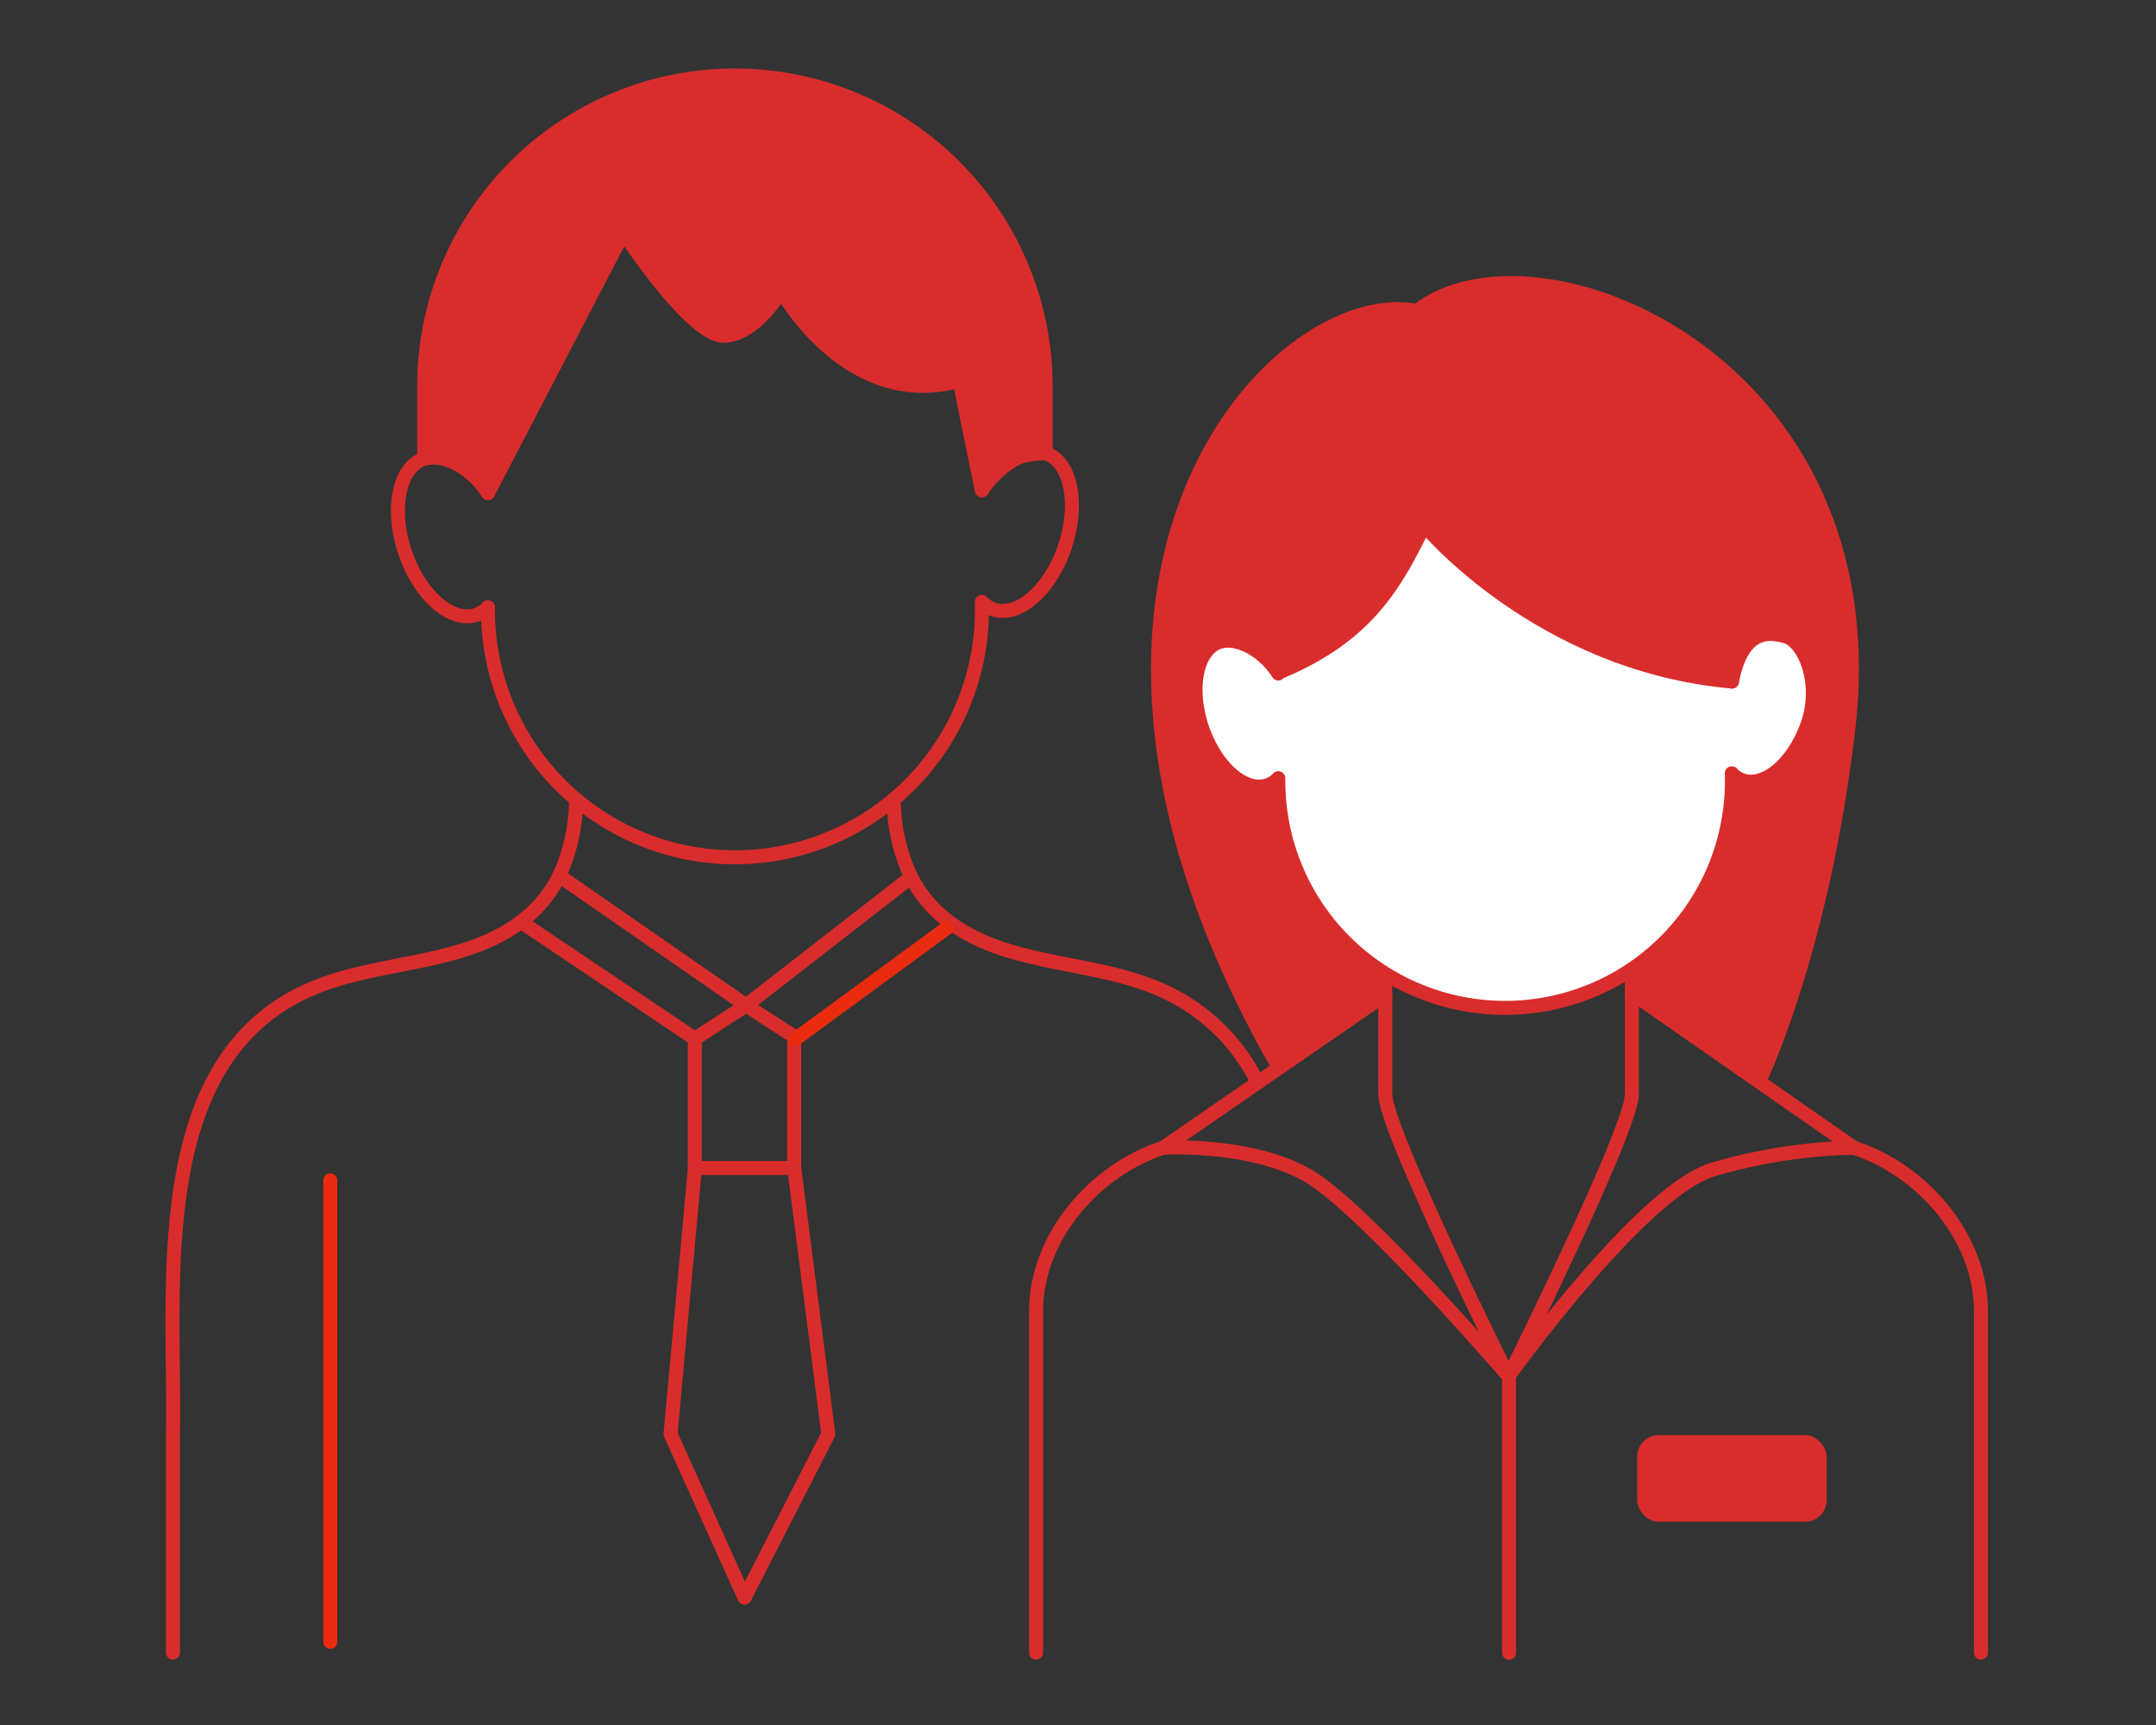 <svg xmlns="http://www.w3.org/2000/svg" width="200" height="160" viewBox="0 0 200 160">
  <rect x="0" y="0" width="200" height="160" fill="#333333" stroke="none"/>
  <g id="グループ_1646" data-name="グループ 1646" transform="translate(-588 -1229)">
    <g id="グループ_1642" data-name="グループ 1642" transform="translate(-4379.809 -1196.881)">
      <g id="グループ_1641" data-name="グループ 1641" transform="translate(4983.809 2432.881)">
        <path id="パス_272" data-name="パス 272" d="M5091.027,2525.762c-25.924-45.443-.252-72.616,12.908-70.068,10.9-8.633,43.955,4.473,39.989,38.721-2.345,20.251-8.064,32.278-8.064,32.278l-11.4-7.477-3.36-7.582-14.976,2.987-5.812.606.656,3.892-9.939,6.644" transform="translate(-4988.464 -2433.862)" fill="#d82d2c" stroke="#d82d2c" stroke-linecap="round" stroke-linejoin="round" stroke-width="1.3"/>
        <g id="グループ_1640" data-name="グループ 1640">
          <g id="グループ_1635" data-name="グループ 1635">
            <g id="グループ_1632" data-name="グループ 1632" transform="translate(20.913)">
              <path id="パス_273" data-name="パス 273" d="M5014.142,2473.4c-1.494-2.366-4.174-3.742-5.92-3.194-.009,0-.019.01-.027.01-2.3.765-3.1,4.643-1.754,8.647s4.3,6.6,6.613,5.83a2.731,2.731,0,0,0,1.088-.71v.435a22.909,22.909,0,0,0,45.817,0v-.938h0a2.725,2.725,0,0,0,1.088.711c2.313.774,5.283-1.836,6.614-5.839s.549-7.873-1.763-8.638c-.01,0-.018-.009-.028-.009-1.691-.549-4.391,1.143-5.911,3.428" transform="translate(-5005.787 -2434.66)" fill="none" stroke="#d82d2c" stroke-linecap="round" stroke-linejoin="round" stroke-width="1.3"/>
              <path id="パス_274" data-name="パス 274" d="M5008.346,2468.429v-6.721a28.823,28.823,0,1,1,57.646,0v6.217c-4.873.038-5.907,3.43-5.907,3.43s-1.947-9.323-2.044-10.173c-10.414,2.94-16.576-8.349-16.576-8.349s-2.267,4.064-5.285,4.19-9.34-9.563-9.34-9.563l-12.572,24.158S5012.533,2467.476,5008.346,2468.429Z" transform="translate(-5005.911 -2432.881)" fill="#d82d2c" stroke="#d82d2c" stroke-linecap="round" stroke-linejoin="round" stroke-width="1.3"/>
            </g>
            <g id="グループ_1633" data-name="グループ 1633" transform="translate(32.318 74.235)">
              <path id="パス_275" data-name="パス 275" d="M5043.951,2526.561v12.195h-9.217v-11.99" transform="translate(-5018.595 -2511.655)" fill="none" stroke="#d82d2c" stroke-linecap="round" stroke-linejoin="round" stroke-width="1.3"/>
              <path id="パス_276" data-name="パス 276" d="M5034.624,2539.383l-2.262,24.67,6.867,15.182,7.768-15.182-3.157-24.67" transform="translate(-5018.479 -2512.276)" fill="none" stroke="#d82d2c" stroke-linecap="round" stroke-linejoin="round" stroke-width="1.3"/>
              <path id="パス_277" data-name="パス 277" d="M5043.316,2525.8h-.01l-.743-.475h-.01l-3.7-2.406L5021.52,2510.9" transform="translate(-5017.955 -2510.896)" fill="none" stroke="#d82d2c" stroke-linecap="round" stroke-linejoin="round" stroke-width="1.3"/>
              <path id="パス_278" data-name="パス 278" d="M5017.773,2515.17l16.142,10.844,1.04-.683h.01l3.7-2.406,15.311-11.9" transform="translate(-5017.773 -2510.902)" fill="none" stroke="#d82d2c" stroke-linecap="round" stroke-linejoin="round" stroke-width="1.3"/>
            </g>
            <g id="グループ_1634" data-name="グループ 1634" transform="translate(0 67.283)">
              <path id="パス_279" data-name="パス 279" d="M4983.853,2582.585v-20.269c.257-13.479-2.5-34.8,12.934-41.326,6.278-2.655,13.895-2.071,19.341-6.18a11.986,11.986,0,0,0,3.564-4.268,17.286,17.286,0,0,0,1.555-6.952" transform="translate(-4983.809 -2503.59)" fill="none" stroke="#d82d2c" stroke-linecap="round" stroke-linejoin="round" stroke-width="1.3"/>
              <path id="パス_280" data-name="パス 280" d="M5054.126,2503.6a17,17,0,0,0,1.614,7.061,11.982,11.982,0,0,0,3.516,4.149c5.437,4.11,13.062,3.525,19.341,6.18a18.076,18.076,0,0,1,9.29,8.734" transform="translate(-4987.216 -2503.591)" fill="none" stroke="#d82d2c" stroke-linecap="round" stroke-linejoin="round" stroke-width="1.3"/>
            </g>
          </g>
          <g id="グループ_1639" data-name="グループ 1639" transform="translate(80.109 33.633)">
            <g id="グループ_1638" data-name="グループ 1638" transform="translate(0 51.486)">
              <g id="グループ_1636" data-name="グループ 1636" transform="translate(0 14.335)">
                <path id="パス_281" data-name="パス 281" d="M5068,2584.223v-31.685c0-6.762,5.374-13.059,11.8-15.139" transform="translate(-5067.997 -2537.399)" fill="none" stroke="#d82d2c" stroke-linecap="round" stroke-linejoin="round" stroke-width="1.3"/>
                <path id="パス_282" data-name="パス 282" d="M5147.713,2537.4c6.43,2.08,11.8,8.38,11.8,15.143v31.681" transform="translate(-5071.859 -2537.399)" fill="none" stroke="#d82d2c" stroke-linecap="round" stroke-linejoin="round" stroke-width="1.3"/>
              </g>
              <g id="グループ_1637" data-name="グループ 1637" transform="translate(11.803)">
                <path id="パス_283" data-name="パス 283" d="M5100.991,2522.479l-20.59,14.2s8.5-.513,13.77,2.805,18.207,18.328,18.207,18.328-11.387-22.842-11.387-26.1Z" transform="translate(-5080.401 -2522.341)" fill="none" stroke="#d82d2c" stroke-linecap="round" stroke-linejoin="round" stroke-width="1.3"/>
                <path id="パス_284" data-name="パス 284" d="M5146.087,2536.666a50.383,50.383,0,0,0-13.105,2.039c-6.649,2.04-18.873,19.1-18.873,19.1s11.39-22.837,11.39-26.095v-9.374l.049.032Z" transform="translate(-5082.034 -2522.334)" fill="none" stroke="#d82d2c" stroke-linecap="round" stroke-linejoin="round" stroke-width="1.3"/>
              </g>
            </g>
            <path id="パス_285" data-name="パス 285" d="M5133.292,2499.321h.01v.862a21.04,21.04,0,0,1-42.079,0v-.406a2.543,2.543,0,0,1-1,.654c-2.128.713-4.832-1.683-6.081-5.348-1.228-3.683-.5-7.239,1.615-7.943.009,0,.02-.01.029-.01,1.6-.505,4.061.762,5.437,2.932,0,0,2.57-19.578,12.969-20.7s20.8-1.967,22.484.281,6.625,21.168,6.625,21.168c1.025-5.24,3.771-4.458,4.813-4.243,1.932.4,3.485,4.377,2.258,8.042s-3.952,6.07-6.081,5.367a2.708,2.708,0,0,1-.99-.643" transform="translate(-5068.75 -2468.227)" fill="#fff" stroke="#d82d2c" stroke-linecap="round" stroke-linejoin="round" stroke-width="1.3"/>
            <rect id="長方形_91" data-name="長方形 91" width="17.578" height="8.035" rx="2" transform="translate(55.762 92.479)" fill="#d82d2c"/>
            <line id="線_475" data-name="線 475" y2="2.085" transform="translate(55.267 49.4)" fill="none" stroke="#d82d2c" stroke-linecap="round" stroke-linejoin="round" stroke-width="1.3"/>
            <line id="線_476" data-name="線 476" y1="1.808" transform="translate(32.393 49.815)" fill="none" stroke="#d82d2c" stroke-linecap="round" stroke-linejoin="round" stroke-width="1.3"/>
          </g>
        </g>
        <path id="パス_286" data-name="パス 286" d="M5091.87,2489.592c7.949-3.379,10.533-8.148,13.15-13.519,0,0,10.609,12.9,28.539,14.5l.89-20.054-16.014-7.145-25.377,7.021-4.187,10.964Z" transform="translate(-4988.899 -2434.358)" fill="#d82d2c" stroke="#d82d2c" stroke-linecap="round" stroke-linejoin="round" stroke-width="1.3"/>
      </g>
      <line id="線_477" data-name="線 477" y2="25.713" transform="translate(5107.795 2553.469)" fill="none" stroke="#d82d2c" stroke-linecap="round" stroke-linejoin="round" stroke-width="1.3"/>
      <line id="線_478" data-name="線 478" y2="42.806" transform="translate(4998.449 2535.363)" fill="none" stroke="#e92b10" stroke-linecap="round" stroke-linejoin="round" stroke-width="1.3"/>
      <line id="線_479" data-name="線 479" y1="10.306" x2="14.062" transform="translate(5041.557 2511.976)" fill="none" stroke="#e92b10" stroke-linecap="round" stroke-linejoin="round" stroke-width="1.3"/>
    </g>
    <rect id="長方形_92" data-name="長方形 92" width="200" height="160" transform="translate(588 1229)" fill="none"/>
  </g>
</svg>
